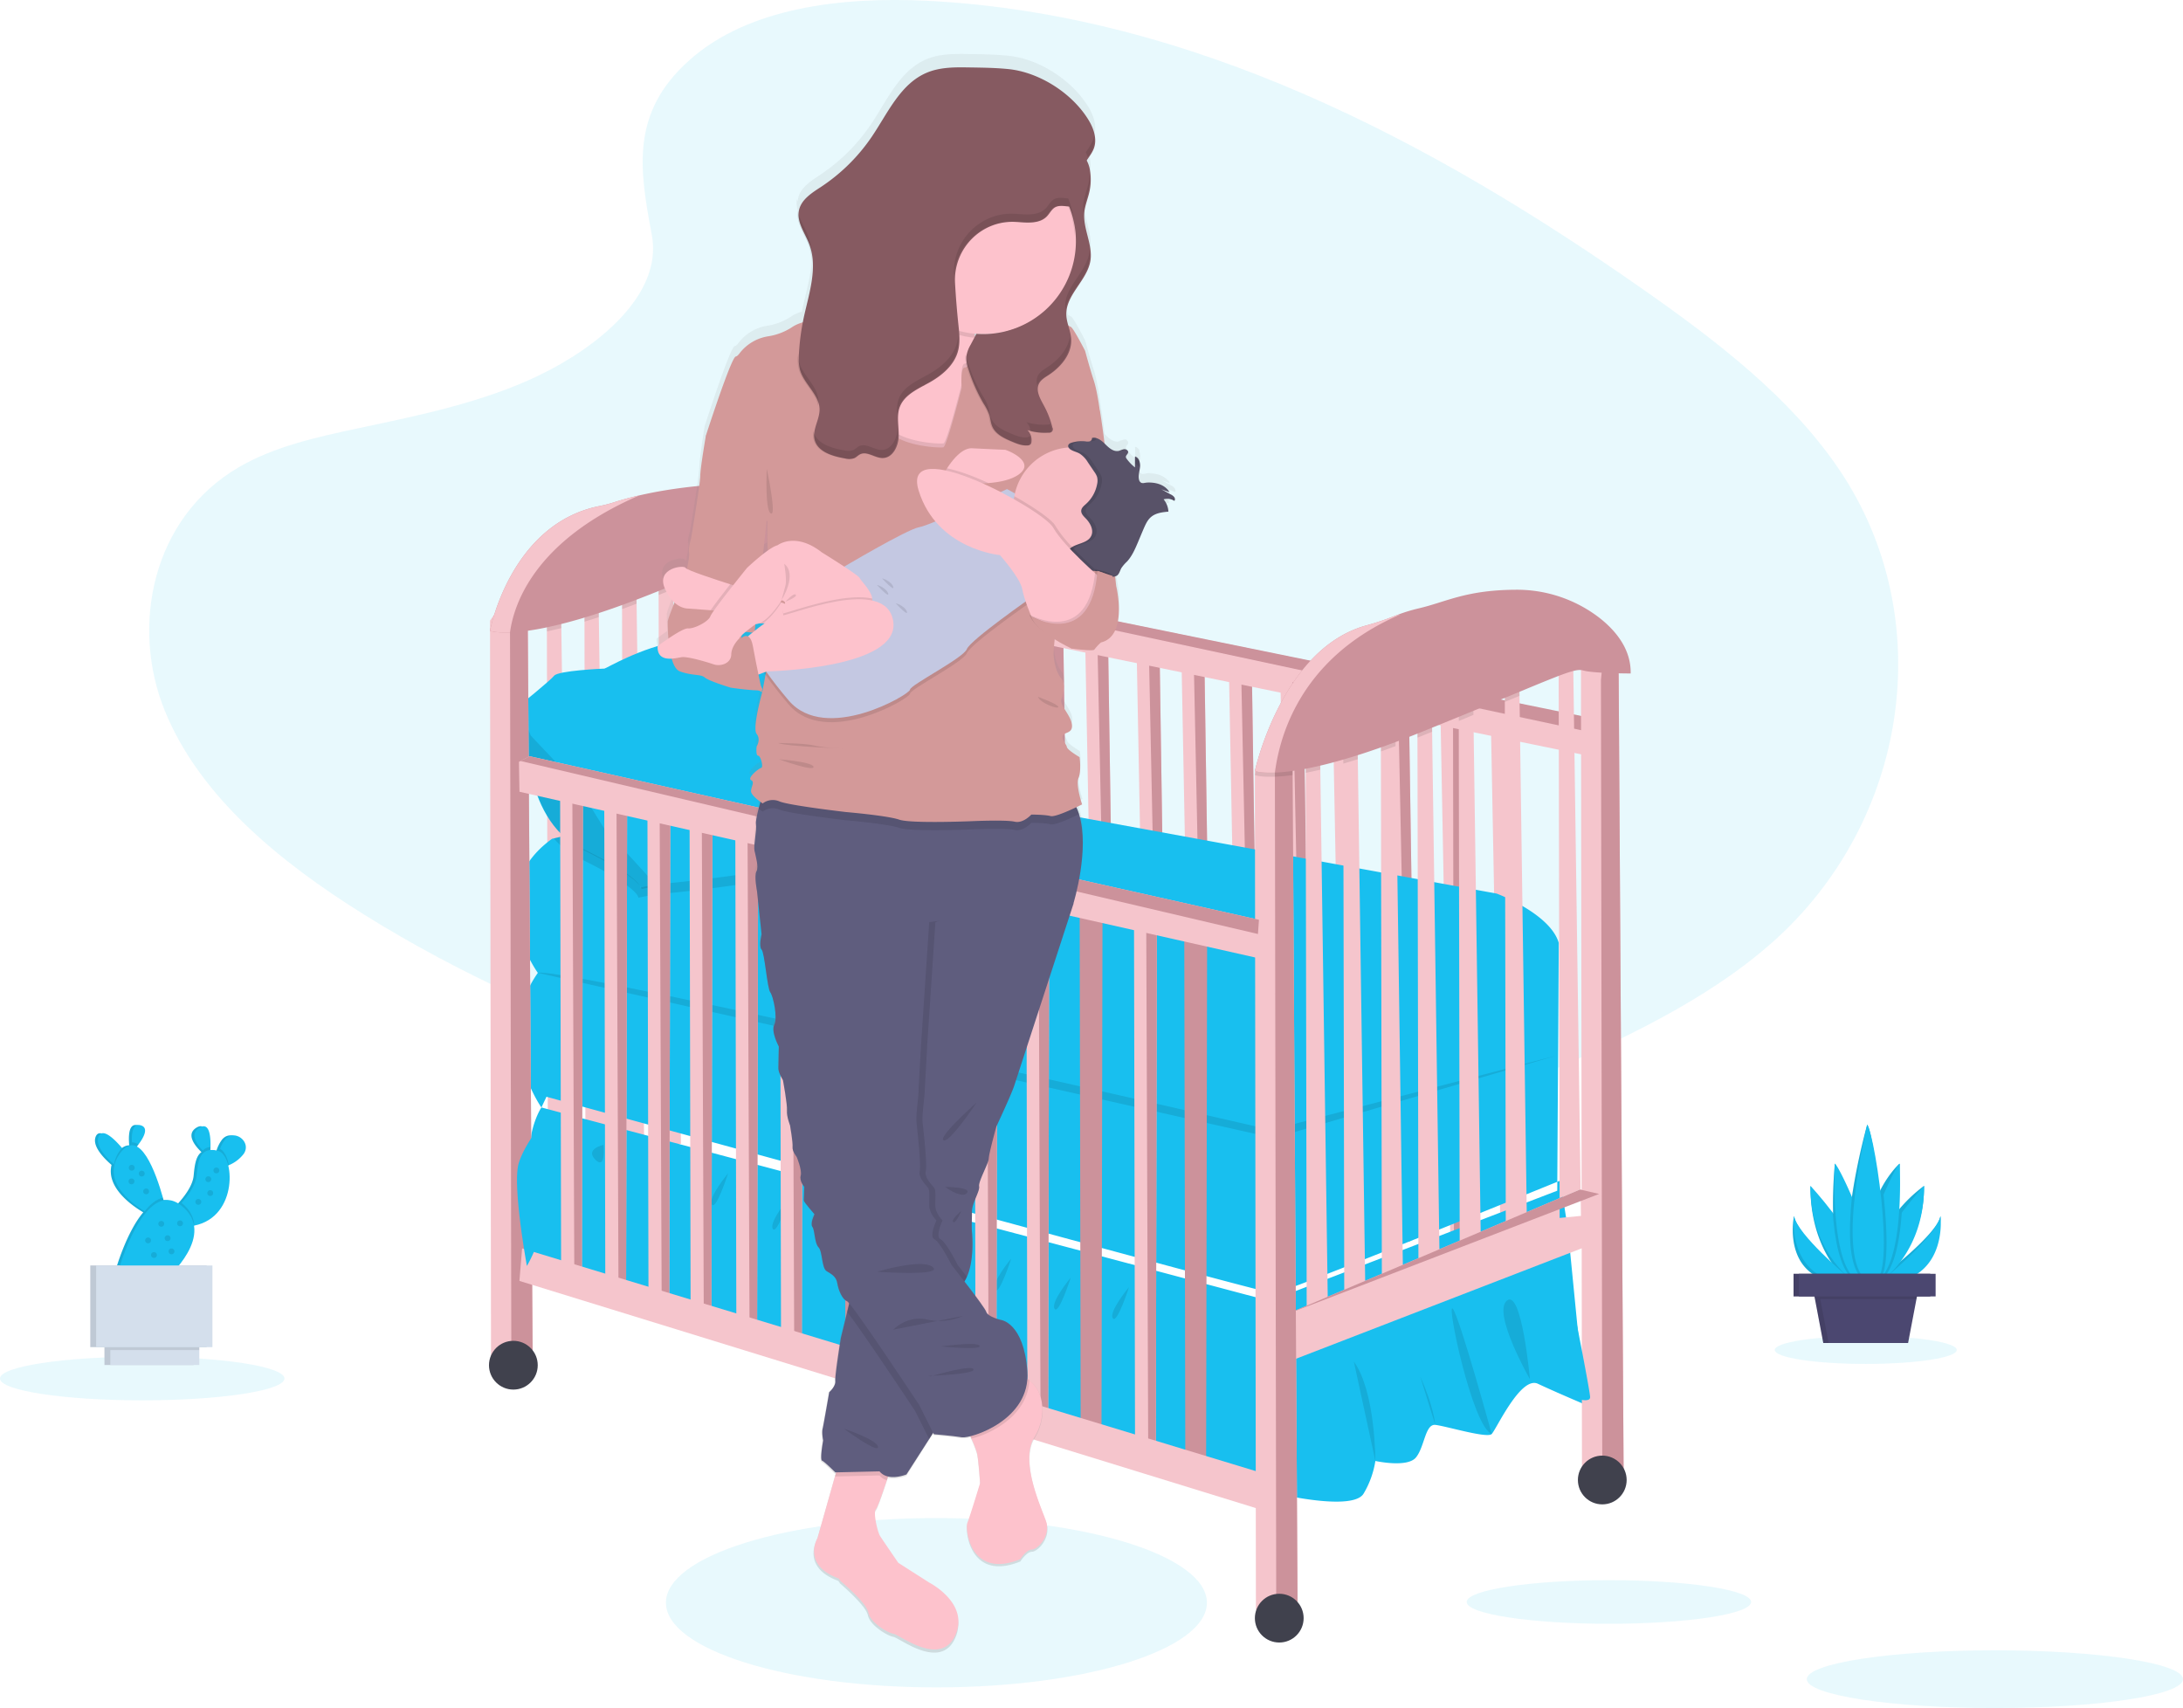 <svg xmlns="http://www.w3.org/2000/svg" width="1074.54" height="840.74"><defs><linearGradient id="a" x1="513.67" x2="513.67" y1="843.12" y2="56.12" gradientUnits="userSpaceOnUse"><stop offset="0" stop-color="#808080" stop-opacity=".25"/><stop offset=".54" stop-color="#808080" stop-opacity=".12"/><stop offset="1" stop-color="#808080" stop-opacity=".1"/></linearGradient></defs><title>baby</title><path fill="#18bfef" d="M339.27 29.67c29.18-26.03 75-31.3 116.77-29.3 131.1 6.52 249.42 69.8 351.78 141.4 37.06 25.9 73.54 53.83 97.6 89.52 49 72.64 34.43 173.28-33.65 233.13-23.17 20.36-51.25 36-80.08 49.8-51.27 24.6-106.58 44.36-164.76 50-41.48 4-83.48.76-124.73-4.83C387 543.77 273.88 509.2 179.07 450.1c-41.58-25.94-80.8-58.18-97.9-100.13s-6.18-95.1 36.28-119.94c17.56-10.27 38.56-14.9 59.1-19.27 30.27-6.4 61-12.73 88.3-25.76 28.22-13.46 61.6-39.5 56-69.3-5.97-31.96-10.77-60.03 18.43-86.03z" opacity=".1"/><ellipse cx="460.93" cy="788.9" fill="#18bfef" rx="133.14" ry="41.68" opacity=".1"/><path fill="#f5c5cc" d="M733.95 360.24l4.83 256.72 10.27 1.2-3.87-258.94-11.23 1.02z"/><path fill="none" d="M739.87 355.45l5.5 267.2 3.68-4.48-3.87-258.95-5.3-3.77z"/><path fill="#f5c5cc" d="M709.12 355.4l4.83 256.73 10.27 1.2-3.87-258.94-11.23 1z"/><path fill="none" d="M715.04 350.62l5.5 267.2 3.68-4.48-3.87-258.95-5.3-3.78z"/><path fill="#cc929b" d="M715.2 342l.5 280 10.5-1-4-284.5-7 5.5z"/><path fill="#f5c5cc" d="M425.56 295.24l4.43 232.7 10.26 1.1-3.46-234.74-11.24.94z"/><path fill="#cc929b" d="M431.5 290.9l5.07 242.2 3.7-4.07-3.47-234.73-5.3-3.4z"/><path fill="#f5c5cc" d="M447.4 301.13l4.44 232.7 10.27 1.08-3.45-234.7-11.24.93z"/><path fill="#cc929b" d="M453.34 296.77l5.1 242.2 3.67-4.06-3.45-234.7-5.3-3.43z"/><path fill="#f5c5cc" d="M468.77 307.5l4.43 232.72 10.27 1.08L480 306.58l-11.23.93z"/><path fill="#cc929b" d="M474.7 303.17l5.1 242.2 3.67-4.07L480 306.58l-5.3-3.4z"/><path fill="#f5c5cc" d="M489.55 308.8l4.56 240.9 10.28 1.1-3.6-242.95-11.23.96z"/><path fill="#cc929b" d="M495.47 304.3L500.7 555l3.68-4.2-3.6-242.95-5.3-3.54z"/><path fill="#f5c5cc" d="M512.08 310.7l4.57 240.86 10.27 1.12-3.6-242.96-11.24.97z"/><path fill="#cc929b" d="M518 306.2l5.24 250.68 3.68-4.2-3.6-242.96-5.3-3.53z"/><path fill="#f5c5cc" d="M534.22 318.56l4.56 240.88 10.27 1.12-3.6-242.96-11.23.96z"/><path fill="#cc929b" d="M540.14 314.06l5.23 250.7 3.68-4.2-3.6-242.96-5.3-3.54z"/><path fill="#f5c5cc" d="M559.56 323.76l4.68 247.6 10.27 1.15-3.7-249.73-11.24 1z"/><path fill="#cc929b" d="M565.48 319.14l5.35 257.7 3.68-4.33-3.7-249.73-5.32-3.63z"/><path fill="#f5c5cc" d="M581.6 326.4L586.3 574l10.28 1.14-3.72-249.74-11.23 1z"/><path fill="#cc929b" d="M587.53 321.76l5.35 257.7 3.68-4.32-3.72-249.74-5.3-3.64z"/><path fill="#f5c5cc" d="M604.97 333l4.68 247.6 10.27 1.15-3.7-249.74-11.25 1z"/><path fill="#cc929b" d="M610.9 328.37l5.34 257.7 3.68-4.32-3.7-249.74-5.32-3.63z"/><path fill="#f5c5cc" d="M405.55 294.83l-.5-14.74 5.2-2.85 372.94 76.5.68 18.7-378.33-77.62z"/><path fill="#cc929b" d="M410.25 277.25l374.3 76.43-.37 7-378.36-81.02"/><path fill="#f5c5cc" d="M425.7 661.67l-10.5 3.82h-10l-.5-394.55 5.5-7.64 5.3-1.55 6.7-1 3.5 400.92z"/><path fill="#cc929b" d="M425.7 661.67l-10.5 3.82-.66-393.77.96-9.98 6.7-1 3.5 400.92z"/><path fill="#f5c5cc" d="M630.35 340.32l4.68 247.6 10.27 1.15-3.7-249.74-11.25 1z"/><path fill="#cc929b" d="M636.27 335.7l5.35 257.7 3.68-4.33-3.7-249.74-5.33-3.64z"/><path fill="#f5c5cc" d="M655.92 344.23l4.77 252.9 10.26 1.17-3.8-255.07-11.24 1z"/><path fill="none" d="M661.84 339.5l5.44 263.2 3.68-4.4-3.8-255.07-5.32-3.72z"/><path fill="#f5c5cc" d="M682.25 348.86l4.83 256.72 10.27 1.2-3.86-258.94-11.25 1.02z"/><path fill="#cc929b" d="M688.17 344.07l5.5 267.2 3.68-4.48-3.86-258.96-5.33-3.77z"/><path fill="#f5c5cc" d="M280.2 586l-10.5 1-.5-276.2V307l7-5.5.1 7.65L280.2 586zM317.2 570.5l-10.5 1-.5-271.7v-8.3l7-5.5.15 11.15 3.84 273.34zM378.2 545.5l-10.5 1-.5-268.26V266.5l7-5.5.2 15.57 3.8 268.92zM404.7 535.5l-10.5 1-.48-261.7-.03-18.3 7-5.5.35 25.4 3.64 259.1zM298.7 583l-10.5 1-.5-278v-2l7-5.5.06 5.26L298.7 583zM352.7 558l-10.5 1-.5-272.77V279l7-5.5.13 10.25L352.7 558zM335.2 563l-10.5 1-.5-271.12v-8.9l7-5.5.15 11.6 3.84 272.9z"/><path fill="#18bfef" d="M269 539.85l-2.5 5.25s-6.5 9.75-5.76 24.75-10.47 54.75-10.47 54.75 10.25 4.75 18 4.25 24.5 7.75 24.5 7.75l34.72 10.77 70.24 16.5s41.25 23 52.5 23 56 15.25 56 15.25 60.5 13.25 65.25 18.25 24.77 11.73 26.77 12 32.5 3.25 32.5 3.25 35.5 8.25 40.5-.5a45.08 45.08 0 0 0 5.75-16s15.75 3.5 20-1.75 4.5-16.5 9.5-16 25.5 6.75 27.75 4.5 14.25-28.75 22.75-24.75 23.25 10.25 23.25 10.25l-8.5-86.5-3.75-23.75s-136.25 55.5-141 55.5S269 539.85 269 539.85zM767.27 464.1l-.75 122L625 640.37l-358.5-95.25s-24.26-34.25-1.76-66.25c0 0-29-40 7-66l.9-.2 136.1-32.8 60.53 11.06 267.45 48.92s26.27 9.75 30.55 24.25z"/><path d="M464.5 402.6c-6.76 3.5-55.76 16.25-65.5 24s-77.26 13.77-77.26 13.77l-7.5 1.5s.5-5-29.25-19.5a37.93 37.93 0 0 1-12.37-9.7l136.1-32.8 60.54 11.06c.08 4.8-.74 9.57-4.78 11.67z" opacity=".1"/><path fill="#18bfef" d="M258.74 354.37s-2.5 48.5 27.25 63 29.27 19.48 29.27 19.48l7.5-1.5s-26-29-24.25-34-23.25-30.25-26.78-31.25-13-15.73-13-15.73z"/><path d="M259.27 355.1s-2.5 48.5 27.25 63 29.25 19.5 29.25 19.5l7.5-1.5s-26-29-24.25-34-23.28-30.25-26.75-31.25-13-15.75-13-15.75zM266.27 375.6s24 36.25 28.25 37.5-22.53-37-28.25-37.5z" opacity=".1"/><path fill="#18bfef" d="M255.27 347.6s15.5-12.5 17.5-15 24-3.5 24.75-3.5 17.5-10.25 36.25-13.5 26.25-4.75 26.25-4.75 27.5-11.5 29-14 14.25-5.25 30 7 50.5 67.25 50.75 73.25 2.5 17-4.25 20.5-55.75 16.25-65.5 24-77.28 13.77-77.28 13.77l-25.47-27.77-13.5-21.75-22.5-23.75z"/><path d="M297.07 563.52s-9.33 2-4 7.33 4-7.33 4-7.33zM329.74 574.2s-10 12-8 15.32 8-15.33 8-15.33zM388.4 589.52s-10 12-8 15.33 8-15.33 8-15.33zM459.74 609.52s-10 12-8 15.33 8-15.33 8-15.33zM555.74 633.52s-10 12-8 15.33 8-15.33 8-15.33zM358.4 577.52s-10 12-8 15.33 8-15.33 8-15.33zM497.74 619.52s-10 12-8 15.33 8-15.33 8-15.33zM527.07 628.85s-10 12-8 15.34 8-15.35 8-15.35zM414.4 597.52s-10 12-8 15.33 8-15.33 8-15.33zM666.4 670.2l10.6 48.9s.07-34.25-10.6-48.9zM699.07 677.52l7.42 23.85s-.76-9.18-7.43-23.85zM734.27 705.85s-15.83-57.66-19.17-61.66 9.64 58 19.17 61.65zM753.07 678.85s-18.66-32.66-11.33-38.66 11.33 38.65 11.33 38.65zM264.74 478.85l362.33 81.34L766.4 519.5 625.75 556.2s-350-80.68-361-77.35z" opacity=".1"/><path fill="#f5c5cc" d="M275.7 390.5l.5 232.74 10.24 1.25.5-234.76-11.25.75z"/><path fill="#cc929b" d="M281.7 386.24l1 242.25 3.74-4 .5-234.76-5.25-3.5z"/><path fill="#f5c5cc" d="M297.44 396.74l.5 232.75 10.25 1.24.5-234.75-11.26.74z"/><path fill="#cc929b" d="M303.44 392.5l1 242.24 3.75-4 .5-234.75-5.26-3.5z"/><path fill="#f5c5cc" d="M318.7 403.5l.5 232.74 10.24 1.25.5-234.76-11.25.75z"/><path fill="#cc929b" d="M324.7 399.24l1 242.25 3.74-4 .5-234.76-5.25-3.5z"/><path fill="#f5c5cc" d="M339.44 405.14l.5 240.92 10.25 1.3.5-243-11.26.78z"/><path fill="#cc929b" d="M345.44 400.74l1 250.75 3.75-4.15.5-243-5.26-3.6z"/><path fill="#f5c5cc" d="M361.94 407.4l.5 240.9 10.25 1.3.5-243-11.26.8z"/><path fill="#cc929b" d="M367.94 403l1 250.74 3.75-4.14.5-243-5.26-3.6z"/><path fill="#f5c5cc" d="M383.94 415.64l.5 240.92 10.25 1.3.5-243-11.26.78z"/><path fill="#cc929b" d="M389.94 411.24l1 250.75 3.75-4.15.5-243-5.26-3.6z"/><path fill="none" d="M409.2 421.26l.5 247.64 10.24 1.33.5-249.77-11.25.8z"/><path fill="#cc929b" d="M415.2 416.74l1 257.75 3.74-4.27.5-249.77-5.25-3.72z"/><path fill="#f5c5cc" d="M431.2 424.26l.5 247.64 10.24 1.33.5-249.77-11.25.8z"/><path fill="#cc929b" d="M437.2 419.74l1 257.75 3.74-4.27.5-249.77-5.25-3.72z"/><path fill="#f5c5cc" d="M454.44 431.26l.5 247.64 10.25 1.33.5-249.77-11.26.8z"/><path fill="#cc929b" d="M460.44 426.74l1 257.75 3.75-4.27.5-249.77-5.26-3.72z"/><path fill="#f5c5cc" d="M479.7 439l.5 247.65 10.24 1.33.5-249.77-11.25.8z"/><path fill="#cc929b" d="M485.7 434.5l1 257.74 3.74-4.26.5-249.77-5.25-3.7z"/><path fill="#f5c5cc" d="M505.2 443.36l.5 252.92 10.24 1.36.5-255.1-11.25.82z"/><path fill="#cc929b" d="M511.2 438.74l1 263.25 3.74-4.36.5-255.1-5.25-3.8zM531.44 448.43l.5 256.77 10.25 1.38.5-258.98-11.26.83z"/><path fill="none" d="M537.44 443.74l1 267.25 3.75-4.42.5-258.98-5.26-3.86z"/><path fill="#f5c5cc" d="M558.2 455.43l.5 256.77 10.24 1.38.5-258.98-11.25.83z"/><path fill="#cc929b" d="M564.2 450.74l1 267.25 3.74-4.42.5-258.98-5.25-3.86zM582.94 460.68l.5 256.77 10.25 1.38.5-258.98-11.26.83z"/><path fill="none" d="M588.94 456l1 267.24 3.75-4.4.5-259-5.26-3.85z"/><path fill="#f5c5cc" d="M262.2 668.5l-10.5 4h-10l-.5-367 5.5-8 5.3-1.64 7.7-2.37 2.5 375z"/><path fill="#cc929b" d="M262.2 668.5l-10.5 4-.66-366.2.96-10.44 7.7-2.37 2.5 375z"/><circle cx="252.69" cy="671.99" r="12" fill="#40414d"/><path fill="#f5c5cc" d="M799.2 724.67l-10.5 3.82h-10l-.5-403.55 5.5 1.36 5.3-1.55 7.7-2.26 2.5 402.17z"/><path fill="#cc929b" d="M799.2 724.67l-10.5 3.82-.66-393.77.96-9.98 7.7-2.26 2.5 402.17z"/><path fill="#f5c5cc" d="M653.7 649l-10.5 1-.5-269.6V370l7-5.5.2 14.36L653.7 649zM690.7 633.5l-10.5 1-.48-264.62-.03-15.4 7-5.5.25 18.27 3.74 266.24zM751.7 608.5l-10.5 1-.48-264-.03-16 7-5.5.25 18.5 3.74 266zM767.2 319.5l.5 280 10.5-1-4-284.5-7 5.5zM672.2 646l-10.5 1-.5-271.13V367l7-5.5.16 12.2L672.2 646zM708.7 626l-10.5 1-.48-263.92-.03-16.1 7-5.5.25 18.7 3.74 265.8zM729.02 619.32l-10.5 1-.47-263.9v-1.58l-.03-14.52 7-5.5.24 17.06.02 1.62 3.74 265.82zM632.7 647.16l145-61.67 10 2.32.32 23-152.66 59-2.67-22.66z"/><path fill="#cc929b" d="M777.7 585.5l-145 61.66 154.45-59.47"/><path fill="#f5c5cc" d="M257.02 614.5l365.67 111-.68 18-366.33-113 1.32-16zM638.7 788.5l-10.5 4h-10l-.5-411v-2l.77-1.15 4.72-6.86 5.3-1.64 7.7-2.37.07 14z"/><path fill="#cc929b" d="M638.7 788.5l-10.5 4-.66-412.2.96-10.44 7.7-2.37 2.5 421z"/><path d="M636.2 367.5l.07 14a85.24 85.24 0 0 1-8.73.8c-7.2.3-9.85-.8-9.85-.8 0-.14.27-1.26.77-3.13l4.72-6.86 5.3-1.62zM649.7 364.5l.2 14.36q-3.88.9-7.2 1.54V370zM668.2 361.5l.16 12.2c-2.5.8-4.88 1.5-7.15 2.17V367zM686.7 349l.25 18.25q-3.75 1.4-7.23 2.63v-15.4zM704.7 341.5l.25 18.67-5.76 2.32-1.48.58v-16.1zM747.95 342.5l-7.23 3v-16l7-5.5zM725.27 351.88l-7.2 3v-14.52l7-5.5z" opacity=".1"/><path fill="#cc929b" d="M802.7 331.5s-18.5 0-23.5-1.5-15.5 4.5-80 30.5c-39 15.72-60.66 19.37-71.66 19.8-7.2.28-9.85-.8-9.85-.8s13.16-60.43 55.1-71.72a124.4 124.4 0 0 0 13.77-4.63l.8-.3a82 82 0 0 1 10.82-3.36c13.45-3.1 23.06-9 47.4-9.2a66.55 66.55 0 0 1 41.77 13.87c8.34 6.56 15.53 15.63 15.32 27.32z"/><path fill="#f5c5cc" d="M689.2 302.5c-51.9 22.37-59.83 64.2-61.66 77.8-7.2.28-9.85-.8-9.85-.8s13.16-60.43 55.1-71.72a124.4 124.4 0 0 0 13.77-4.63l.8-.3c.6-.1 1.2-.22 1.82-.36z"/><path d="M276.2 301.5l.1 7.65c-2.53.63-4.9 1.18-7.1 1.65V307zM294.7 298.5l.06 5.26q-3.7 1.22-7.07 2.23v-2zM313.2 286l.15 11.15q-3.7 1.4-7.15 2.66v-8.3zM331.2 278.5l.15 11.57q-3.45 1.33-7.14 2.8V284zM348.7 273.5l.13 10.25q-3.4 1.14-7.13 2.48V279zM374.2 261l.2 15.57c-2.2.46-4.6 1-7.2 1.67V266.5zM401.05 276.37a26.37 26.37 0 0 0-7.33-1.62v-18.3l7-5.5z" opacity=".1"/><path fill="#cc929b" d="M426.2 276.5s-18.5 0-23.5-1.5-15.5-9.5-80 16.5c-39 15.72-60.66 19.37-71.66 19.8-7.2.28-9.85-.8-9.85-.8s9.92-52.5 53.7-61.37a64.38 64.38 0 0 0 7.24-1.85c2.7-.88 6.93-2.14 12.63-3.45 14.7-3.38 39.07-7.1 71.46-5.52a44.32 44.32 0 0 1 29.8 13.07 34.3 34.3 0 0 1 10.16 25.12z"/><path fill="#f5c5cc" d="M314.77 243.83c-51.9 22.38-61.9 53.87-63.73 67.47-7.2.28-9.85-.8-9.85-.8s9.92-52.5 53.7-61.37a64.38 64.38 0 0 0 7.24-1.85c2.7-.9 6.93-2.14 12.63-3.45zM255.7 389.74l-.26-14.75 5.25-2.76 359 80.5-1 18.75-363-81.76z"/><path fill="#cc929b" d="M260.7 372.24l359 80.5-.5 7-362.98-85.16"/><circle cx="788.69" cy="728.49" r="12" fill="#40414d"/><circle cx="629.69" cy="796.49" r="12" fill="#40414d"/><path fill="#18bfef" d="M269.36 549.82s-10.67 12-14 22.67 4 50.66 4 50.66a73.65 73.65 0 0 0 8-21.34c2.66-12.66 2-52 2-52zM775.7 649.5s6.5 33 7 38-16.5-2.5-16.5-2.5z"/><path fill="url(#a)" d="M641.42 270.8h-.17a2 2 0 0 0-.37-.93 4.9 4.9 0 0 0-1.66-1.26l-4.7-2.6 4.06 1.47a9.05 9.05 0 0 0-.63-.94l.47.26-.32-.46-.43-.15c-2.16-2.54-5.76-3.6-9.25-3.54h.06c.45-.06.9-.1 1.36-.13a16.23 16.23 0 0 0-3 .1 1.4 1.4 0 0 0 .35.1c-.33 0-.65.05-1 .1a3 3 0 0 1-1.58 0 2.27 2.27 0 0 1-1.2-1.66c-.5-2 .28-4.15.5-6.24a6.7 6.7 0 0 0-.3-2.9c0-.2 0-.4 0-.6a3 3 0 0 0-2-1.85 1.85 1.85 0 0 0 0 .23l-.17-.06c0 1.8 0 3.6 0 5.38a21.45 21.45 0 0 1-4.1-4.26 1.87 1.87 0 0 1-.4-.85c-.1-.9 1.06-1.53 1.13-2.45a1.37 1.37 0 0 0-1-1.3l.3-.1a2.25 2.25 0 0 0-1.14-.2 19.16 19.16 0 0 0-2.52.75l.26.05a5.7 5.7 0 0 1-.6.16c-2.5.53-4.74-1.47-6.55-3.28l-.4-.4c-.85-7.52-2.24-16.15-2.24-16.15s-1.26-9.86-3-15.16-4.28-14.65-4.28-14.65-5.76-11.37-7-11.87a15.27 15.27 0 0 1-1.4-.8 22.4 22.4 0 0 1-1-5.24c-.32-9.94 10.3-17 11.9-26.85 1.3-8-3.73-16-3-24.12.34-3.55 1.77-6.9 2.54-10.37a27.93 27.93 0 0 0 .3-10.26 16.93 16.93 0 0 0-1.65-5.27 28.46 28.46 0 0 0 3.62-6.1c1.62-4.63-.13-9.8-2.66-14-8.13-13.44-24.6-24-40-25.38-6.2-.58-12.44-.7-18.66-.8-7.14-.12-14.52-.2-21.12 2.56-13.12 5.5-19.33 20.16-27.3 32a90.72 90.72 0 0 1-24.82 24.77c-4.6 3.08-10 6.36-11.08 11.83a10.77 10.77 0 0 0-.2 1.6 14.66 14.66 0 0 1-.32-1.47c-1.1 5.7 2.94 11 5 16.44a29 29 0 0 1 1.84 8.9 38.88 38.88 0 0 0 0-4.33c2 10.4-1.67 21.53-3.94 32.14-.17.78-.3 1.56-.46 2.34a19.13 19.13 0 0 0-5.26 2.37 29.58 29.58 0 0 1-11.82 4.6 22.08 22.08 0 0 0-14.22 8.54c-.64.85-1.26 1.44-1.8 1.5-2.25.26-14.8 39.42-14.8 39.42s-2.6 16.13-2.6 19.9-4.5 31.1-4.5 31.1-1.52 5-1 7.06c.28 1.15-.4 5-1.06 8.1a1.8 1.8 0 0 1-.7-.52c-.75-1.5-14.55 0-10.28 10.1a19.82 19.82 0 0 0 4.83 7.2c-1.9 4.75-3.56 9.18-3.34 9.74 0 0 0 3.6.32 8.07-2.93 2-5.33 3.8-5.33 3.8-.2 5.52 3.47 6.4 6.93 6.2.9 3.2 2.2 5.74 4.1 6.43 6.27 2.28 10.28 1.27 12.3 3s12.72 5.1 12.72 5.1a126.76 126.76 0 0 0 13.74 1.3l1.84.92-.22-1c.6-.1.32-.8-.42-2-.33-1.53-.75-3.53-1.22-5.8l2.75-1 .75 1.1c-1 5.24-1.64 8.73-1.64 8.73s-5 17.94-2.76 20.72 0 6.32 0 6.32-.5 4.53.76 4.53 2.75 5.8 1.5 6.07-7 5.05-5 6.06 0 3.28 0 5.56c0 1.66 3.06 4.12 4.72 5.33-.3 1.08-.6 2.23-.9 3.36-.86 3.35-1.53 6.57-1.32 7.74.5 2.78-1.25 10.6-.75 13.14s2.26 8.08 1 10.36.25 9.85.25 9.85l2.26 21.46s-1.5 6.07 0 7.58 2.76 19.2 4.26 21.23 3.77 12.63 2 16.17 2.26 10.86 2.26 10.86-.25 8.6-.25 10.86 2.26 5.8 2.26 5.8 2.26 12.14 2 15.17 1.5 7.33 1.5 7.33 1.5 8.84 1.26 10.86 2 4.8 2 4.8 2.76 6.57 2 9.35 1.75 5.56 1.75 5.56-.25 6.06-.25 6.82 5.27 6.82 5.27 6.82-2.27 4.55-1 6.32 1 8.07 3 10.1 1.5 10.35 4 11.87 4.75 2.78 5.25 6.06 2.5 8.1 4.77 8.85a4.35 4.35 0 0 1 1.1 1.1l-1 4.24-3.1 12.85s-3 18.7-2.75 21.47-3 5.56-3 5.56-2.76 16.17-3.26 18.2.26 5.8.26 5.8-1.75 9.6-.5 10.1 6.52 5.82 6.52 5.82h.4l-.53 1.9-8.65 30.7s-8 13.4 10.54 20.2c.62 1.2 1.2 1.24.52 1 .6.53 13 11 14 15.92s9.53 10.1 12.54 10.6 23.07 16.68 30.34.77-12.8-26.27-12.8-26.27L504.8 800s-7.77-11.37-9-13.4-3.5-11.87-2-13.38c.77-.78 3.18-7.7 5.36-14.28.2-.63.4-1.25.6-1.87 4.27 1 9.1-1 9.1-1L520 738.45l2-3.1.36.73s9.28.76 13.8 1.52a13 13 0 0 0 4.23-.53c.16.37.33.75.5 1.13a55.3 55.3 0 0 1 2.77 7.23c.75 3.28 1.5 14.9 1.5 14.9s-5 16.68-6.26 19.7 1.26 28.3 26.1 18.2c0 0 3-4.8 5.75-4.8s9.53-6.82 7-14.15-13-29.8-5.76-41.68c5.83-9.56 5.36-22.38-2.5-28.34-.32-.25-.67-.47-1-.7a28.64 28.64 0 0 0 0-3.8c-1.75-24.26-13-25.53-13-25.53s-6.5-1.5-7.26-4c-.44-1.46-6.1-9-10.77-15.13.16-.26.3-.52.46-.78 0-.1.1-.18.14-.27.22-.4.43-.83.63-1.27 3.64-8.18 2.7-20.08 2.5-22.2-.24-2.8 0-6.33 0-10.37s4-10.1 3.52-12.37 4.77-11.62 4.77-13.9 3.68-15.93 3.68-15.93 7.27-15.67 8.78-20.22c1.44-4.36 27.12-83.84 29.2-90.28a3.9 3.9 0 0 1 .14-.42s8.2-26.83 2.7-44.45a28.25 28.25 0 0 0-1.28-3.4c1.68-.82 2.84-1.4 2.84-1.4s-3.26-9.6-1.76-13.15.5-10.36.5-10.36-6-3.54-6.26-5.05-2.76-3.54-2-5.56 5-1 4.5-5.55-5.75-9.35-5.25-12.13 2.5-7.83 0-10.86-3.52-7.83-3.77-11.62c-.07-1 .15-3.95.5-7.84a88.06 88.06 0 0 0 8.27 4.55s10.78 1.52 11.3.5a23.77 23.77 0 0 1 3.25-3.53c13.54-3.28 7.52-28 7.52-28s-.2-1.8-.52-4.8a2.63 2.63 0 0 0 .94-.44c1.14-.84 1.42-2.44 2.12-3.7a18.38 18.38 0 0 1 2.78-3.26c2.48-2.7 3.95-6.15 5.37-9.54.9-2.16 1.82-4.32 2.73-6.5s2-4.75 4-6.32c2.3-1.85 5.42-2.2 8.35-2.48a10.45 10.45 0 0 0-2.4-6.12 6.14 6.14 0 0 1 5.27.8 2.12 2.12 0 0 0 .1-.2h.07a1.35 1.35 0 0 0 .22-.85zM427.3 340c.05-.5.14-1 .25-1.5.5-.46 1.08-1 1.7-1.5l3.5.34c-.85.7-1.6 1.34-2.2 1.86-1.1-.55-2.27 0-3.26.8zm7-6.93a5.38 5.38 0 0 0 1.44-.3c.67 0 1.36 0 2.06 0h1c-1.67 1.16-3.36 2.46-4.86 3.67l.35-3.3zm5.76-51s-.23 7.18.28 14.4c-.78.55-1.6 1.15-2.4 1.78l1.78-16.65z" transform="translate(-62.73 -29.63)"/><path fill="#fdc2cc" d="M507.94 762.74c-2.75 0-5.75 4.75-5.75 4.75-24.76 10-27.26-15-26-18s6.24-19.5 6.24-19.5-.75-11.5-1.5-14.76a55.77 55.77 0 0 0-2.77-7.15c-1.68-3.84-3.48-7.6-3.48-7.6s10.74-26.5 25-24a16.08 16.08 0 0 1 7 3c7.82 5.9 8.3 18.58 2.46 28-7.25 11.74 3.25 34 5.75 41.24s-4.2 14-6.96 14zM470.2 805c-7.26 15.74-27.26-.26-30.26-.76s-11.5-5.5-12.5-10.5-13.37-15.23-14-15.74c.67.2.1.18-.52-1-18.5-6.75-10.5-20-10.5-20l8.62-30.38 2.38-8.37 27-1.75s-1.85 5.9-3.9 12.12c-2.18 6.5-4.58 13.36-5.35 14.13-1.5 1.5.75 11.25 2 13.25s9 13.25 9 13.25l15.25 9.75s20.02 10.24 12.77 26z"/><path d="M440.44 716.5s-1.85 5.9-3.9 12.1a7.2 7.2 0 0 1-3.6-2.36l-21.75.5-.14-.13 2.38-8.36z" opacity=".1"/><path fill="#5f5d7e" d="M528.44 444.74s0 .14-.13.4c-2.07 6.38-27.67 85-29.1 89.35-1.5 4.5-8.76 20-8.76 20s-3.75 13.5-3.75 15.74-5.26 11.5-4.76 13.75-3.5 8.24-3.5 12.24-.25 7.5 0 10.25c.2 2.1 1.12 13.88-2.5 22a14.8 14.8 0 0 1-3.46 5 10.7 10.7 0 0 1-1.3 1c-9 6-9.74 67.5-9.74 67.5l-.42.65-3.65 5.72-11.18 17.4s-9 3.75-13.26-1.5l-21.75.5s-5.26-5.25-6.5-5.75.5-10 .5-10-.76-3.75-.26-5.75 3.25-18 3.25-18 3.24-2.75 3-5.5 2.74-21.25 2.74-21.25l3.08-12.7 1.52-6.28 3.15-13 21.24-187.75 27-8.26 52 2.5 5.7 10.3z"/><path d="M455.2 537c-.26 4.74-1.5 12-1 16.24s2.24 20.25 1.5 23.25 2.74 6.5 4 8 .5 6 .74 9.5 3.5 6.74 3.5 6.74-3.75 8-1 9.25 8.5 12.74 8.5 12.74 1.93 2.43 4.5 5.73a13.7 13.7 0 0 1-4.75 6c-9 6-9.76 67.5-9.76 67.5l-.42.66-5.58-11.16s-33.25-50.25-35.5-51a3.52 3.52 0 0 1-1.4-1l3.15-13 21.24-187.75 27-8.25 52 2.5-27.38 2.75s-12.17 8.73-12.25 9l-21.86 9.25-4 60s-1 18.27-1.25 23.02zM527.64 443.3c-.7 2.77-72.7-5.56-72.7-5.56l.5 19.25-4 60s-1 18.24-1.25 23-1.5 12-1 16.24 2.24 20.25 1.5 23.25 2.74 6.5 4 8 .5 6 .74 9.5 3.5 6.74 3.5 6.74-3.75 8-1 9.25 8.5 12.74 8.5 12.74 2.75 3.47 6 7.73a10.7 10.7 0 0 1-1.3 1c-9 6-9.74 67.5-9.74 67.5l-.42.66-3.6 5.74-6.94-13.85s-25.65-38.77-33.42-48.7l1.52-6.28 3.15-13 21.24-187.75 27-8.26 52 2.5zM506.72 679.45c-1 17.9-19.86 26.66-28.55 28.64-1.68-3.84-3.48-7.6-3.48-7.6s10.74-26.5 25-24a16.08 16.08 0 0 1 7.02 2.95z" opacity=".1"/><path fill="#5f5d7e" d="M452.2 537c-.26 4.74-1.5 12-1 16.24s2.24 20.25 1.5 23.25 2.74 6.5 4 8 .5 6 .74 9.5 3.5 6.74 3.5 6.74-3.75 8-1 9.25 8.5 12.74 8.5 12.74 16.25 20.5 17 23 7.25 4 7.25 4 11.24 1.25 13 25.25-27.76 33.24-32.26 32.5-13.75-1.5-13.75-1.5l-7.26-14.5s-33.25-50.26-35.5-51-4.25-5.5-4.75-8.76-2.76-4.5-5.26-6-2-9.75-4-11.75-1.75-8.26-3-10 1-6.26 1-6.26-5.25-6-5.25-6.75.24-6.76.24-6.76-2.5-2.75-1.75-5.5-2-9.25-2-9.25-2.26-2.76-2-4.76-1.26-10.75-1.26-10.75-1.75-4.26-1.5-7.26-2-15-2-15-2.25-3.5-2.25-5.75.24-10.76.24-10.76-4-7.25-2.25-10.75-.5-14-2-16-2.76-19.5-4.26-21 0-7.5 0-7.5l-2.25-21.26s-1.5-7.5-.26-9.75-.5-7.76-1-10.26 1.25-10.25.75-13c-.22-1.16.45-4.34 1.3-7.65 1.18-4.57 2.7-9.36 2.7-9.36s128.5-12 147 .5c4 2.68 6.46 6.75 8 11.5 5.46 17.45-2.72 44-2.72 44l-71 9.26-4 60s-1.04 18.24-1.3 23z"/><path d="M431.7 626s22.24-6.76 27.5-2.26-27.5 2.25-27.5 2.25zM439.7 654.5s6.74-7.26 16.74-5a27.25 27.25 0 0 0 17.5-1.76zM463.2 662.74s18.24-2.5 19-.25-19 .24-19 .24zM457.94 677.5s20.25-6 21.25-3.5-22.26 3.24-22.26 3.24zM480.7 542.74s-19 16.75-16.26 18.5 16.25-18.5 16.25-18.5zM465.2 584.24s13.24 0 10.74 3-10.75-3-10.75-3zM473.2 596s-5.26 4.5-4 5.5 4-5.5 4-5.5zM415.44 703.24s16.5 5.5 16.75 9-16.76-9-16.76-9z" opacity=".1"/><path fill="#fdc2cc" d="M495.44 180.5l-5.25 31.24s-45.5 24-46.26 24-33.25-5.5-34.5-5.5-22.5-64.25-7.5-68.25c4.06-1.1 9.95-3.7 16.38-6.92 17.34-8.67 38.62-21.84 38.62-21.84s31.75-3.5 24 18.5c-3 8.63-1.46 14.9 1.57 19.36 4.77 6.9 12.94 9.4 12.94 9.4z"/><path d="M495.44 180.5l-5.25 31.24s-45.5 24-46.26 24-33.25-5.5-34.5-5.5-22.5-64.25-7.5-68.25c4.06-1.1 9.95-3.7 16.38-6.92 4.1.27 6.87.66 6.87.66s10 38.25 10.74 50 26.75 13 28.5 12.5 9-29.25 9-29.25-.75-10 1.5-10c1.88 0 6.22-6 7.57-7.9 4.77 6.9 12.94 9.4 12.94 9.4zM531.15 400.75c-3.48 1.7-11.8 5.58-14 5-2.75-.75-9.5-.75-9.5-.75s-4 4.5-8.25 3.5-21-.25-21-.25-30 1.25-35.75-.75-26.25-3.75-26.25-3.75-28-3.25-32.75-5.25a8.2 8.2 0 0 0-8.25 1s-.87-.57-1.94-1.4c1.18-4.56 2.7-9.35 2.7-9.35s128.5-12 147 .5c4 2.67 6.5 6.74 8 11.5z" opacity=".1"/><path fill="#d39999" d="M425.2 157.74s-25.26-3.5-35.26 3.25a29.58 29.58 0 0 1-11.78 4.54 22.05 22.05 0 0 0-14.18 8.45c-.64.85-1.26 1.43-1.8 1.5-2.24.24-14.74 39-14.74 39l30.25 42.24s-.76 23.5 3.5 28-6 56-6 56-5 17.75-2.76 20.5 0 6.25 0 6.25-.5 4.5.75 4.5 2.74 5.74 1.5 6-7 5-5 6 0 3.24 0 5.5 5.74 6 5.74 6a8.2 8.2 0 0 1 8.25-1c4.74 2 32.74 5.24 32.74 5.24s20.5 1.75 26.25 3.75 35.74.74 35.74.74 16.75-.75 21 .25 8.25-3.5 8.25-3.5 6.74 0 9.5.74 15.5-5.75 15.5-5.75-3.26-9.5-1.76-13 .5-10.26.5-10.26-6-3.5-6.25-5-2.76-3.5-2-5.5 5-1 4.5-5.5-5.76-9.25-5.26-12 2.5-7.75 0-10.75-3.5-7.76-3.75-11.5 3.74-37.76 3.74-37.76l-9.25-68.5 28.24-14s-1.25-9.75-3-15-4.25-14.5-4.25-14.5-5.76-11.25-7-11.75-14.5-9.26-17.5-8-26.76 19.5-26.76 19.5-5.75 8.5-8 8.5-1.5 10-1.5 10-7.25 28.74-9 29.24-27.75-.75-28.5-12.5-10.75-50-10.75-50z"/><path fill="#fdc2cc" d="M386 305.55a56.7 56.7 0 0 1-10.56 1.3c-5.13.14-9.64-.5-10.75-2.36-3-5-3-14.5-3-14.5s13.55 3.12 22.9 6.54l1.56.58c3.63 1.4 6.4 2.85 7 4.1.87 1.7-2.48 3.28-7.17 4.33z"/><circle cx="484.19" cy="120.74" r="45.75" opacity=".1"/><circle cx="484.19" cy="118.74" r="45.75" fill="#fdc2cc"/><path d="M382.94 365.74s13 0 18 1.25 15.5 1.5 15.5 1.5-29-1-33.5-2.76zM383.44 373.74s16.75 1.25 17 3.75-17-3.76-17-3.76zM510.94 343s10.25 3.74 10 5-9-2-10-5z" opacity=".1"/><path fill="#d39999" d="M353.94 210l-6.5 4.5s-2.75 16-2.75 19.74-4.5 30.75-4.5 30.75-1.5 5-1 7-2 12.24-2 12.24-9 20.75-8.5 22 42.74 5.25 42.74 5.25l6-56zM334.94 299.5l-6.25 6.74s-.26 22 6 24.25 10.24 1.24 12.24 3 12.75 5 12.75 5 11.74 1.74 15.24 1.24-20.5-19.75-4.75-36zM532.7 192.5l8.74 9.74s3.75 23.25 2.75 26.5 5.24 59.75 5.24 59.75 6 24.5-7.5 27.74a23.6 23.6 0 0 0-3.25 3.5c-.5 1-11.26-.5-11.26-.5L510.94 211z"/><path d="M413.7 282s32.74-19.5 38.74-20.5 43.25-18.76 43.25-18.76 18.5 9.5 20.24 16.75-7.75 36.24-7.75 36.24-30.5 21.25-32.26 25.75-28 17.74-28 20-41.5 26.74-59.75 5.24-18-27.75-18-27.75l46.24-10.76 4.5-20z" opacity=".1"/><path fill="#c4c8e2" d="M413.7 280s32.74-19.5 38.74-20.5 43.25-18.76 43.25-18.76 18.5 9.5 20.24 16.75-7.75 36.24-7.75 36.24-30.5 21.25-32.26 25.75-28 17.74-28 20-41.5 26.74-59.75 5.24-18-27.75-18-27.75l46.24-10.76 4.5-20z"/><path fill="#fdc2cc" d="M363.2 288.74l-1.5 12.5-11.9-.87-11.6-.86s-6.76 0-11-10 9.5-11.5 10.24-10c.57 1.14 15 5.85 22 8.08z"/><path d="M363.2 288.74l-1.5 12.5-11.9-.87c1.94-2.88 6-8.15 9.65-12.8zM361.7 290s13.55 3.12 22.9 6.54c-.6 1-4.75 7.48-9.16 10.3-5.13.15-9.64-.5-10.75-2.35-3-5-3-14.5-3-14.5zM386 305.55l-.23-1.73s-.1-.37-.2-.93c-.17-1.15-.3-3.07.54-4.24.5-.7.4-1.18.07-1.53 3.63 1.4 6.4 2.85 7 4.1.86 1.7-2.5 3.27-7.18 4.32z" opacity=".1"/><path fill="#fdc2cc" d="M428.44 297.37s-13.58 13.6-14.42 16.5-26.5 3-26.5 3l-1.75-14s-.1-.37-.2-.93c-.17-1.14-.3-3.06.54-4.23 1.26-1.74-1.4-2.24-1.4-2.24s-6.93 11.4-12.76 11.75c0 0-8.08 5.84-8 7 0 0-3.92 3.6-4 7.92s-5.08 6.1-8.75 4.84-12.76-3.92-15.68-3.5-12.16 3.16-11.83-5.42c0 0 12-9 15-8.75s10-3.26 11-6 18-23.76 18-23.76 10.74-10.17 15.07-11.17c0 0 8.67-6.75 21.75 3.5 0 0 18.1 11.16 18.67 12.66.45 1.18 5.7 6.22 6.14 10a3.1 3.1 0 0 1-.9 2.84z"/><path d="M386.02 277.5s1.33 7.66.67 10.4-2 7.5-2 7.5 8.07-12.66 1.32-17.9zM386.6 296.16s4.17-4.6 5.1-3.42-5.1 3.42-5.1 3.42z" opacity=".1"/><path fill="#f8bdc5" d="M557.32 249.37a29.26 29.26 0 0 1-21.24 28.14 28.78 28.78 0 0 1-7.87 1.13h-.14a29.25 29.25 0 0 1-29.24-29.26 27.86 27.86 0 0 1 .46-5.12 29.2 29.2 0 0 1 26.66-24c.7-.06 1.4-.1 2.12-.1a29.25 29.25 0 0 1 29.26 29.22z"/><path fill="#585268" d="M572.75 245.78a10.3 10.3 0 0 1 2.38 6.06c-2.92.27-6 .62-8.32 2.45-2 1.55-3 4-4 6.26q-1.36 3.2-2.7 6.42c-1.43 3.35-2.9 6.77-5.36 9.44a18.48 18.48 0 0 0-2.78 3.22c-.7 1.25-1 2.83-2.12 3.67a4 4 0 0 1-3.78.22c-1.23-.46-2.33-1.23-3.56-1.72a11.33 11.33 0 0 0-2.45-.64c-3.66-.54-7.7.25-10.8-1.72a6.44 6.44 0 0 1-1-.82 9.68 9.68 0 0 1-2.55-4.32 4.86 4.86 0 0 1-.24-2.07 4.47 4.47 0 0 1 2.32-3c.17-.1.34-.2.52-.3 3-1.56 7.17-1.93 8.74-5 1.5-2.9-.36-6.42-2.64-8.76-1.08-1.1-2.36-2.35-2.2-3.9.13-1.35 1.34-2.3 2.35-3.2a17.52 17.52 0 0 0 5.48-9.84 7.47 7.47 0 0 0-.06-3.55 9.4 9.4 0 0 0-1.27-2.33l-3.24-4.8a13.17 13.17 0 0 0-4-4.24c-1.35-.8-2.9-1.08-4.26-1.88a3.38 3.38 0 0 1-1.26-1.2 1.3 1.3 0 0 1-.16-.94c.17-.8 1-1.2 1.83-1.42a17.83 17.83 0 0 1 6.63-.63 5.14 5.14 0 0 0 2.14 0 1.5 1.5 0 0 0 1.1-1.63c2.47-.64 4.8 1.28 6.6 3.08s4 3.77 6.54 3.26c.92-.18 1.76-.7 2.68-.8s2.06.5 2 1.43-1.22 1.53-1.12 2.43a1.8 1.8 0 0 0 .4.84 21.14 21.14 0 0 0 4.08 4.22c0-1.77 0-3.55 0-5.32 2 .5 2.73 3.06 2.5 5.13s-1 4.16-.52 6.18a2.27 2.27 0 0 0 1.2 1.63 3 3 0 0 0 1.57 0c4.58-.65 9.94.57 12.22 4.6l-4-1.45 4.65 2.54a4.9 4.9 0 0 1 1.66 1.25 1.66 1.66 0 0 1 .12 1.94 6.2 6.2 0 0 0-5.3-.78z"/><g opacity=".1"><path d="M563.94 237.45a3 3 0 0 0 1.57 0c.46-.06.9-.1 1.37-.13a16.12 16.12 0 0 0-3 .1zM573.7 240.63l1.72.95-.32-.45zM560.8 229.83c0-1.16 0-2.33 0-3.5a3.08 3.08 0 0 0-2-1.82v3.53a21.5 21.5 0 0 0 2 1.8zM575.7 245.43a6.2 6.2 0 0 1 2.46 1 1.24 1.24 0 0 0 .25-.8 6.36 6.36 0 0 0-2.7-.2zM548.27 283.37c-1.23-.46-2.33-1.23-3.56-1.72a11.33 11.33 0 0 0-2.44-.64c-3.66-.53-7.7.26-10.8-1.7a6.44 6.44 0 0 1-1-.83 9.68 9.68 0 0 1-2.55-4.32 4.86 4.86 0 0 1-.23-2.07 4.47 4.47 0 0 1 2.32-3c.16-.1.33-.2.5-.3 3.06-1.56 7.18-1.93 8.75-5 1.5-2.9-.36-6.42-2.64-8.76-1.07-1.1-2.35-2.35-2.2-3.9.14-1.35 1.35-2.3 2.36-3.2a17.52 17.52 0 0 0 5.48-9.84 7.47 7.47 0 0 0-.06-3.55 9.4 9.4 0 0 0-1.27-2.33l-3.23-4.8a13.17 13.17 0 0 0-4-4.24c-1.35-.8-2.9-1.1-4.26-1.9a3.38 3.38 0 0 1-1.25-1.2 1.3 1.3 0 0 1-.16-.93c.16-.8 1.04-1.2 1.82-1.42a18.5 18.5 0 0 1 4-.65 18 18 0 0 0-6 .66c-.78.24-1.66.63-1.83 1.43a1.3 1.3 0 0 0 .15.94 3.38 3.38 0 0 0 1.26 1.2c1.37.8 2.92 1.08 4.27 1.9a13.17 13.17 0 0 1 4 4.23l3.24 4.8a9.4 9.4 0 0 1 1.28 2.33 7.47 7.47 0 0 1 .06 3.55 17.52 17.52 0 0 1-5.48 9.83c-1 .92-2.22 1.87-2.36 3.23-.15 1.54 1.13 2.8 2.2 3.9 2.3 2.33 4.15 5.86 2.65 8.76-1.57 3.04-5.7 3.4-8.74 5-.17.08-.34.18-.5.28a4.47 4.47 0 0 0-2.33 3 4.86 4.86 0 0 0 .24 2.07 9.68 9.68 0 0 0 2.56 4.32 6.44 6.44 0 0 0 1 .82c3.1 2 7.14 1.17 10.8 1.7a11.33 11.33 0 0 1 2.45.65c1.24.5 2.34 1.26 3.57 1.72a4.72 4.72 0 0 0 2.82.24 5.9 5.9 0 0 1-.83-.23zM552.77 221.7a14.7 14.7 0 0 0 1.8-.58 2.15 2.15 0 0 0-1.13-.2 21.06 21.06 0 0 0-2.5.75 4.17 4.17 0 0 0 1.83.04zM536.4 217.05a5.14 5.14 0 0 0 2.13-.05 1.5 1.5 0 0 0 1.1-1.62 4 4 0 0 0-2 0 1.5 1.5 0 0 1-1.1 1.63 1.6 1.6 0 0 1-.2.06z"/></g><path fill="#fdc2cc" d="M501.7 233.37c-3.74 2.8-9.7 4-15.16 4.4a81.37 81.37 0 0 1-12.85 0l-9.64-3.62s.78-1.55 2.1-3.6c2.63-4.08 7.4-10.15 12.4-9.9 7.5.37 15.38.74 16.13.74s15.36 5.72 7 11.97z"/><path fill="#865a61" d="M477.33 33.2c-7.12-.13-14.47-.2-21 2.53-13.13 5.43-19.32 19.94-27.26 31.64a90.5 90.5 0 0 1-24.75 24.5c-4.6 3-9.94 6.3-11.05 11.7-1.18 5.72 2.9 11 5 16.42 4.45 11.5 0 24.25-2.63 36.3a117.9 117.9 0 0 0-2.37 17.6 24.4 24.4 0 0 0 .53 8.17c2 7.06 9.56 12.16 9.62 19.5 0 5-3.52 9.72-2.5 14.58 1.34 6.2 8.88 8.45 15.13 9.52a7.73 7.73 0 0 0 4.55-.14c1-.48 1.82-1.4 2.84-1.9 3.47-1.73 7.32 1.9 11.2 1.83 4.87-.1 7.6-5.84 7.73-10.7s-1.18-10 .57-14.5c2.33-6 9-8.86 14.63-12 6.23-3.5 12.16-8.54 14-15.43 1.15-4.26.63-8.77.17-13.15-.7-6.72-1.25-13.47-1.63-20.2-1-17.2 13.3-31.54 30.47-30.2h.32c5 .4 10.9.9 14.42-2.75 1.4-1.45 2.3-3.45 4-4.45 3.34-1.9 7.93.8 11.3-1.06 2.62-1.47 3.18-5 2.77-8s-1.47-6-.9-8.94c.8-4.17 4.58-7.15 6-11.16 1.6-4.57-.14-9.68-2.66-13.82-8.07-13.3-24.5-23.73-39.9-25.13-6.2-.6-12.4-.67-18.6-.77z"/><path d="M466.16 230.52c5.94 1.22 13.17 3.93 20.38 7.24a81.37 81.37 0 0 1-12.85 0l-9.64-3.62s.78-1.57 2.1-3.62zM540.06 281.16c-3.66-.54-7.7.25-10.8-1.72a6.44 6.44 0 0 1-1-.82h-.15a29.25 29.25 0 0 1-29.28-29.25 27.86 27.86 0 0 1 .46-5.12c10.25 5.73 18.56 11.62 20.16 14.5a59.52 59.52 0 0 0 8.3 10.47c2.8 3 5.78 5.88 8.34 8.3 1.52 1.4 2.9 2.65 3.98 3.64z" opacity=".1"/><path fill="#fdc2cc" d="M541.7 284.5s-18.26-15.76-23.26-24.76-75.25-47.25-66.25-18.25 40 31.74 40 31.74 10 11.25 11 16.75 4.5 13.5 4.5 13.5l16.74 7.5 7.75-1.76s18.24-10 9.5-24.75z"/><path d="M506.7 302.5s29.5 16.74 32.5-22.5l7.5 2.5-7.5 26.5-12.76 9.24S508.7 310 506.7 302.5z" opacity=".1"/><path fill="#d39999" d="M507.7 303.5s29.5 16.74 32.5-22.5l7.5 2.5-7.5 26.5-12.76 9.24S509.7 311 507.7 303.5z"/><path fill="#865a61" d="M533.74 104.6c.34-3.52 1.77-6.83 2.52-10.28a27.13 27.13 0 0 0 .3-10.16 14.75 14.75 0 0 0-2.64-6.76c-1-1.25-4-4-5.75-2.76-1 .7-1.27 4.82-1.67 6a51.8 51.8 0 0 1-5.6 11.25 45.74 45.74 0 0 1-37 72.57c-1.1 0-2.17-.05-3.24-.13-1 1.74-1.9 3.5-2.83 5.26a16.34 16.34 0 0 0-2.16 5.83 15.18 15.18 0 0 0 .9 5.8 81.8 81.8 0 0 0 7.65 17.5 26.45 26.45 0 0 1 2.75 5.46c.57 1.84.67 3.82 1.4 5.6 1.67 4 6 6 10 7.67 2.4 1 4.9 2 7.48 1.8a1.74 1.74 0 0 0 1.87-1.78 6.77 6.77 0 0 0-2-5.76 28.7 28.7 0 0 0 10.5 1.25 1.7 1.7 0 0 0 1.82-2.5 45 45 0 0 0-4.18-10.8c-1.82-3.37-4.14-7.28-2.48-10.7.95-2 2.95-3.13 4.77-4.32 6.15-4 11.6-10.52 11.12-17.85-.26-4-2.28-7.8-2.4-11.84-.3-9.84 10.27-16.87 11.87-26.58 1.27-7.94-3.77-15.8-3-23.83z"/><g opacity=".1"><path d="M402.88 197.57c-.06-7.34-7.6-12.44-9.62-19.5a16.42 16.42 0 0 1-.57-3.4 22.46 22.46 0 0 0 .56 7.4c1.84 6.45 8.28 11.27 9.43 17.66a12 12 0 0 0 .18-2.16zM434.1 221.46c-3.88.07-7.73-3.56-11.2-1.84-1 .5-1.8 1.43-2.84 1.9a7.73 7.73 0 0 1-4.55.15c-6.22-1.07-13.74-3.3-15.1-9.46a10.24 10.24 0 0 0 0 3.95c1.34 6.2 8.88 8.45 15.13 9.52a7.73 7.73 0 0 0 4.55-.14c1-.48 1.82-1.4 2.84-1.9 3.47-1.73 7.32 1.9 11.2 1.83 4.87-.1 7.6-5.84 7.73-10.7 0-1 0-2-.07-3-.5 4.6-3.15 9.6-7.68 9.7zM471.05 168.82c-1.86 6.9-7.8 11.93-14 15.42-5.63 3.16-12.3 6-14.63 12a19.13 19.13 0 0 0-.86 8.05 14.16 14.16 0 0 1 .86-4.06c2.33-6 9-8.85 14.63-12 6.23-3.5 12.16-8.53 14-15.42a25.28 25.28 0 0 0 .63-8 20.57 20.57 0 0 1-.63 4zM525.8 97.67c-2.4-.18-4.92-.74-7 .42-1.75 1-2.64 3-4 4.44-3.53 3.64-9.38 3.16-14.43 2.75h-.32c-17.17-1.35-31.44 13-30.46 30.18 0 .13 0 .27 0 .4a28.47 28.47 0 0 1 30.43-26.6h.32c5 .42 10.9.9 14.43-2.74 1.4-1.45 2.3-3.45 4-4.45 2-1.17 4.55-.6 7-.43a45.58 45.58 0 0 1 3.25 15c0-.65.05-1.3.05-2a45.68 45.68 0 0 0-3.28-17zM399.6 128.8a30.9 30.9 0 0 0-1.83-12.8c-1.58-4.08-4.3-8.1-5-12.26-1.1 5.65 2.94 10.88 5 16.27a28.68 28.68 0 0 1 1.83 8.8zM536.32 86.5a26 26 0 0 1-.56 3.82c-.75 3.45-2.18 6.76-2.52 10.27a19.68 19.68 0 0 0 0 3.75c.38-3.42 1.75-6.66 2.5-10a27.1 27.1 0 0 0 .58-7.86zM536.2 124.44c-1.6 9.7-12.18 16.74-11.87 26.57a13.8 13.8 0 0 0 .14 1.6c1.26-8.6 10.27-15.26 11.73-24.16a18.5 18.5 0 0 0 .1-4.87c-.03.3-.03.58-.1.87zM538.02 68.9a28 28 0 0 1-3.6 6 13.88 13.88 0 0 1 1 2.52 19.88 19.88 0 0 0 2.57-4.57 12 12 0 0 0 .45-5.8 10.57 10.57 0 0 1-.43 1.85zM526.6 165.76c-.88 6.12-5.67 11.45-11 14.94-1.8 1.2-3.8 2.35-4.76 4.3a6.62 6.62 0 0 0-.27 4.7 4.37 4.37 0 0 1 .27-.7c.95-2 2.95-3.1 4.77-4.3 6.16-4 11.6-10.52 11.13-17.85-.02-.37-.07-.73-.12-1.1zM506.6 214.84a2.14 2.14 0 0 1-1.28.44c-2.58.22-5.08-.8-7.47-1.8-4-1.65-8.36-3.67-10-7.66-.74-1.78-.84-3.76-1.4-5.6a26.45 26.45 0 0 0-2.76-5.48 81.8 81.8 0 0 1-7.67-17.5 26.9 26.9 0 0 1-.72-2.8c-.06.33-.12.67-.16 1a15.18 15.18 0 0 0 .9 5.8 81.8 81.8 0 0 0 7.65 17.5 26.45 26.45 0 0 1 2.74 5.46c.57 1.85.67 3.83 1.4 5.6 1.67 4 6 6 10 7.68 2.4 1 4.9 2 7.48 1.8a1.74 1.74 0 0 0 1.87-1.78 6.63 6.63 0 0 0-.3-3 1.2 1.2 0 0 1-.3.34zM517 208.7a3.2 3.2 0 0 1-1.32.3 28.7 28.7 0 0 1-10.5-1.24 6.75 6.75 0 0 1 2.05 4.55 28.6 28.6 0 0 0 8.45.7 1.7 1.7 0 0 0 1.82-2.47c-.15-.62-.33-1.23-.5-1.83z"/></g><path d="M377.44 230.74s-1 20.5 2 22-2-22-2-22zM434.2 284.74c1 0 5 2 5.5 4.25s-5.5-4.26-5.5-4.26zM431.7 288c1 0 5 2 5.5 4.24s-5.5-4.25-5.5-4.25zM440.94 297c1 0 5 2 5.5 4.24s-5.5-4.25-5.5-4.25zM428.44 297.37s-13.58 13.6-14.42 16.5-26.5 3-26.5 3l-1.75-14s-.1-.37-.2-.93c7.1-1.82 30.1-10.3 43.77-7.3a3.1 3.1 0 0 1-.9 2.73z" opacity=".1"/><path fill="#fdc2cc" d="M366.6 314.57s13.1-11.58 17.1-11.33 52.74-20.5 56 2.75-62.26 24.5-62.26 24.5l-10 3.74s-8.34-18.17-.84-19.67z"/><path fill="#d39999" d="M362.77 316.24s6-8.33 7.83 1.83 4.6 22.67 4.6 22.67l-13.43-6.67z"/><ellipse cx="918.38" cy="664.49" fill="#18bfef" rx="44.79" ry="6.87" opacity=".1"/><ellipse cx="791.95" cy="788.53" fill="#18bfef" rx="70" ry="10.74" opacity=".1"/><ellipse cx="981.95" cy="826.53" fill="#18bfef" rx="92.59" ry="14.21" opacity=".1"/><ellipse cx="70" cy="678.54" fill="#18bfef" rx="70" ry="10.74" opacity=".1"/><path fill="#18bfef" d="M883.06 598.58s-6.33 29.5 21.85 33l1.76-3.28s-21.85-20.54-23.6-29.72zM915.62 628.07l-6.55 1.4-.66.14s-17.47-14.2-17.25-45.88a79.56 79.56 0 0 0 8.35 13.22c6.93 9.16 14.77 21.43 16.12 31.13zM917.84 631.1a4.1 4.1 0 0 1-3.53.47c-16.82-3.93-11.13-58.77-11.13-58.77.93.44 2 7.4 5.82 16.42 6.78 15.82 14.27 37.92 8.84 41.9zM955.16 598.58s1.1 29.5-27.1 33l-1.74-3.28s27.1-20.54 28.84-29.72zM947.08 583.72c.2 31.7-22.5 45.9-22.5 45.9l-.66-.16-6.55-1.4c1.3-9.72 9.2-22 16.1-31.12a70.9 70.9 0 0 1 13.6-13.22zM923.82 628.24a10.4 10.4 0 0 1-3.75 2.87 6.7 6.7 0 0 1-1.37.47c-4.15 1-5.6-2-5.35-7.1.4-9 6.07-24.7 11.17-36.4 3.67-8.45 9.67-14.85 10.56-15.27-.02 0-.27 42.7-11.26 55.44zM919.1 553.57s-18.78 66.64-2.6 76.7 6.77-70.8 2.6-76.7z"/><path d="M883.06 598.58s-6.33 29.5 21.85 33l1.76-3.28s-21.85-20.54-23.6-29.72zM915.62 628.07l-6.55 1.4-.66.14s-17.47-14.2-17.25-45.88a79.56 79.56 0 0 0 8.35 13.22c6.93 9.16 14.77 21.43 16.12 31.13zM917.84 631.1a4.1 4.1 0 0 1-3.53.47c-16.82-3.93-11.13-58.77-11.13-58.77.93.44 2 7.4 5.82 16.42 6.78 15.82 14.27 37.92 8.84 41.9zM955.16 598.58s1.1 29.5-27.1 33l-1.74-3.28s27.1-20.54 28.84-29.72zM947.08 583.72c.2 31.7-22.5 45.9-22.5 45.9l-.66-.16-6.55-1.4c1.3-9.72 9.2-22 16.1-31.12a70.9 70.9 0 0 1 13.6-13.22zM923.82 628.24a10.4 10.4 0 0 1-3.75 2.87 6.7 6.7 0 0 1-1.37.47c-4.15 1-5.6-2-5.35-7.1.4-9 6.07-24.7 11.17-36.4 3.67-8.45 9.67-14.85 10.56-15.27-.02 0-.27 42.7-11.26 55.44zM919.1 553.57s-18.78 66.64-2.6 76.7 6.77-70.8 2.6-76.7z" opacity=".1"/><path fill="#18bfef" d="M883.06 598.58s-3.7 29.5 24.47 33l1.75-3.28s-24.47-20.54-26.22-29.72zM918.27 628.07l-6.55 1.4-.66.14s-20.1-14.2-19.88-45.88c0 0 5.15 5.52 11 13.22 6.88 9.16 14.75 21.43 16.1 31.13z"/><path d="M918.27 628.07l-6.55 1.4c-6.2-5.46-8.68-19.7-9.57-32.53 6.9 9.16 14.78 21.43 16.12 31.13z" opacity=".1"/><path fill="#18bfef" d="M920.46 631.1a4.1 4.1 0 0 1-3.53.47c-16.83-3.93-13.76-58.77-13.76-58.77.93.44 4.57 7.4 8.44 16.42 6.8 15.82 14.26 37.92 8.86 41.9zM955.16 598.58s3.72 29.5-24.47 33l-1.75-3.28s24.47-20.54 26.2-29.72zM947.08 583.72c.2 31.7-19.88 45.9-19.88 45.9l-.66-.16-6.55-1.4c1.3-9.72 9.18-22 16.1-31.12 5.83-7.7 10.98-13.22 10.98-13.22z"/><path d="M936.1 596.94c-.84 12-3 25.14-8.35 31.3a10 10 0 0 1-1.2 1.22l-6.56-1.4c1.27-9.7 9.18-21.96 16.1-31.12z" opacity=".1"/><path fill="#18bfef" d="M926.44 628.24a10.3 10.3 0 0 1-3.75 2.87 7 7 0 0 1-1.4.47c-4.13 1-5.58-2-5.34-7.1.4-9 6.07-24.7 11.17-36.4 3.67-8.45 7-14.85 7.94-15.27 0 0 2.37 42.7-8.63 55.44z"/><path d="M920.46 631.1a4.6 4.6 0 0 1-2.66-.84c-7.92-4.93-8.08-23.44-6.2-41 6.8 15.78 14.26 37.88 8.86 41.85zM926.44 628.24c-.9 2-2.14 3-3.75 2.87a5.25 5.25 0 0 1-2.27-.84 12 12 0 0 1-4.47-5.78c.4-9 6.07-24.7 11.17-36.42 1.8 16.3 2.4 33.5-.7 40.18z" opacity=".1"/><path fill="#18bfef" d="M919.1 553.57s-16.15 66.64 0 76.7 4.17-70.8 0-76.7z"/><path fill="#4b4770" d="M950.14 627h-67.3v11.13h10.27l.27 1.3 4.1 21.64h39.13l4.1-21.63.26-1.3h9.18v-11.15z"/><path d="M950.14 627h-67.3v11.13h10.27l.27 1.3 4.1 21.64h39.13l4.1-21.63.26-1.3h9.18v-11.15z" opacity=".1"/><path fill="#4b4770" d="M944.46 633.54l-1.12 5.9-4.12 21.63H900.1l-4.1-21.63-1.14-5.9h49.6z"/><path d="M944.46 633.54l-1.12 5.9H896l-1.14-5.9h49.6z" opacity=".1"/><path fill="#4b4770" d="M885.47 627h67.3v11.13h-67.3z"/><path fill="#18bfef" d="M109.15 561.16a17.18 17.18 0 0 0-2.28 4.3c-.14.36-.28.8-.42 1.2a3.7 3.7 0 0 0-.8-.27 11.05 11.05 0 0 0-3.56-.32c0-.46.05-1 .06-1.47.15-5.26-.47-12.6-5.5-9.5-4.82 3-1.38 8 1.73 11.2.26.3.53.55.8.8-2.85 2-3.4 6.73-3.86 11.64s-4.64 10.28-7.4 13.34c-.3.3-.54.6-.8.85a10.1 10.1 0 0 0-8-2.07c-.1-.43-.22-.88-.36-1.36-2.3-8.13-6.93-22.13-12.87-25.13.26-.3.52-.63.8-1 2.5-3.3 5.35-8.2 1.16-9.45s-4.57 4.25-4.34 8.37c0 .5.08 1 .12 1.45a6.14 6.14 0 0 0-4.37 2.12l-.65-.77c-3.4-4-9.63-10.36-11.52-5.55-1.75 4.47 3.73 10.3 7.6 13.66l.23.22c-2.6 10.52 8.72 19.1 14.8 22.83l.8.5c-8.4 9.88-13.6 28.44-13.6 28.44l23.54 4.2s15.6-13.47 13.6-26.1h.15c15.6-3.13 19.13-19.75 16.7-29.6l.28-.13a17.7 17.7 0 0 0 7.22-5.45c4.35-6.07-4.8-12.9-9.27-6.96z"/><path d="M109.15 561.16a17.18 17.18 0 0 0-2.28 4.3c-.14.36-.28.8-.42 1.2a3.7 3.7 0 0 0-.8-.27 11.05 11.05 0 0 0-3.56-.32c0-.46.05-1 .06-1.47.15-5.26-.47-12.6-5.5-9.5-4.82 3-1.38 8 1.73 11.2.26.3.53.55.8.8-2.85 2-3.4 6.73-3.86 11.64s-4.64 10.28-7.4 13.34c-.3.3-.54.6-.8.85a10.1 10.1 0 0 0-8-2.07c-.1-.43-.22-.88-.36-1.36-2.3-8.13-6.93-22.13-12.87-25.13.26-.3.52-.63.8-1 2.5-3.3 5.35-8.2 1.16-9.45s-4.57 4.25-4.34 8.37c0 .5.08 1 .12 1.45a6.14 6.14 0 0 0-4.37 2.12l-.65-.77c-3.4-4-9.63-10.36-11.52-5.55-1.75 4.47 3.73 10.3 7.6 13.66l.23.22c-2.6 10.52 8.72 19.1 14.8 22.83l.8.5c-8.4 9.88-13.6 28.44-13.6 28.44l23.54 4.2s15.6-13.47 13.6-26.1h.15c15.6-3.13 19.13-19.75 16.7-29.6l.28-.13a17.7 17.7 0 0 0 7.22-5.45c4.35-6.07-4.8-12.9-9.27-6.96z" opacity=".1"/><path fill="#18bfef" d="M62.33 567.94l-2.75 8s-1.53-1.08-3.46-2.78c-3.86-3.37-9.34-9.2-7.6-13.66 1.9-4.8 8.13 1.54 11.53 5.55 1.37 1.65 2.28 2.9 2.28 2.9zM68.13 563.37a38.9 38.9 0 0 1-2.68 3.15 42.22 42.22 0 0 1-.5-4.23c-.22-4.13.22-9.6 4.35-8.38s1.35 6.13-1.17 9.45zM103.6 564.6c-.08 2.66-.34 4.78-.34 4.78a33.4 33.4 0 0 1-3.43-3.07c-3.1-3.2-6.55-8.2-1.73-11.2 5.03-3.1 5.65 4.27 5.5 9.5zM119.85 568.1a17.7 17.7 0 0 1-7.22 5.44 19.38 19.38 0 0 1-2.42.88l-3.23-4.55a33.05 33.05 0 0 1 1.34-4.42 17.18 17.18 0 0 1 2.3-4.3c4.47-5.94 13.6.9 9.25 6.94z"/><path d="M60.05 565.1c1.37 1.6 2.28 2.84 2.28 2.84l-2.75 8s-1.53-1.08-3.46-2.78a15.7 15.7 0 0 1 3.1-7.07c.27-.33.56-.68.83-1zM68.13 563.37a38.9 38.9 0 0 1-2.68 3.15 42.22 42.22 0 0 1-.5-4.23 5.46 5.46 0 0 1 3.18 1.07z" opacity=".1"/><path fill="#18bfef" d="M81.66 595.3l-6.85 3s-1.48-.72-3.63-2.06c-7.2-4.42-21.64-15.55-12-28.67s17.77 10.4 21 21.92c.97 3.44 1.5 5.8 1.5 5.8z"/><path d="M99.83 566.3a5.64 5.64 0 0 1 3.77-1.7c-.08 2.66-.34 4.78-.34 4.78a33.4 33.4 0 0 1-3.43-3.07zM112.63 573.54a19.38 19.38 0 0 1-2.42.88l-3.23-4.55a33.05 33.05 0 0 1 1.34-4.42c2.1 1.22 3.64 4.26 4.33 8.1z" opacity=".1"/><path fill="#18bfef" d="M95.65 603.27l-1.15.2c-22.93 3.48-7.56-8.9-7.56-8.9s1-1 2.43-2.5c2.77-3.05 6.93-8.4 7.4-13.33.73-7.43 1.56-14.4 10.33-12.35 8.6 1.97 10.26 32.52-11.45 36.87z"/><path fill="#d4dfec" d="M51.4 660.36h43.82v11.52h-43.8zM44.45 622.9h57.24v40.2H44.44z"/><path d="M51.4 660.36h43.82v11.52h-43.8zM44.45 622.9h57.24v40.2H44.44z" opacity=".1"/><path fill="#d4dfec" d="M54.3 660.36h43.8v11.52H54.3z"/><path d="M80.17 589.5c1 3.44 1.5 5.8 1.5 5.8l-6.86 3s-1.48-.72-3.63-2.06c2.68-3.38 5.7-5.95 9-6.74zM95.65 603.27l-1.15.2c-22.93 3.48-7.56-8.9-7.56-8.9s1-1 2.43-2.5c4.28 3.43 6.05 7.3 6.28 11.2z" opacity=".1"/><path fill="#18bfef" d="M58.37 625.2s12.84-46 30.85-31.8-7.32 36-7.32 36z"/><circle cx="64.85" cy="574.79" r="1.44" opacity=".1"/><circle cx="64.73" cy="581.51" r="1.44" opacity=".1"/><circle cx="106.5" cy="576.11" r="1.44" opacity=".1"/><circle cx="72.89" cy="610.55" r="1.44" opacity=".1"/><circle cx="103.5" cy="587.27" r="1.44" opacity=".1"/><circle cx="88.62" cy="602.15" r="1.44" opacity=".1"/><circle cx="69.77" cy="577.67" r="1.44" opacity=".1"/><circle cx="102.54" cy="580.43" r="1.44" opacity=".1"/><circle cx="97.62" cy="591.59" r="1.44" opacity=".1"/><circle cx="82.5" cy="609.47" r="1.44" opacity=".1"/><circle cx="79.38" cy="602.39" r="1.44" opacity=".1"/><circle cx="71.93" cy="586.43" r="1.44" opacity=".1"/><path d="M54.3 660.36h43.8v4.2H54.3z" opacity=".1"/><path fill="#d4dfec" d="M47.33 622.9h57.24v40.2H47.33z"/><circle cx="84.42" cy="615.95" r="1.44" opacity=".1"/><circle cx="75.78" cy="617.75" r="1.44" opacity=".1"/></svg>